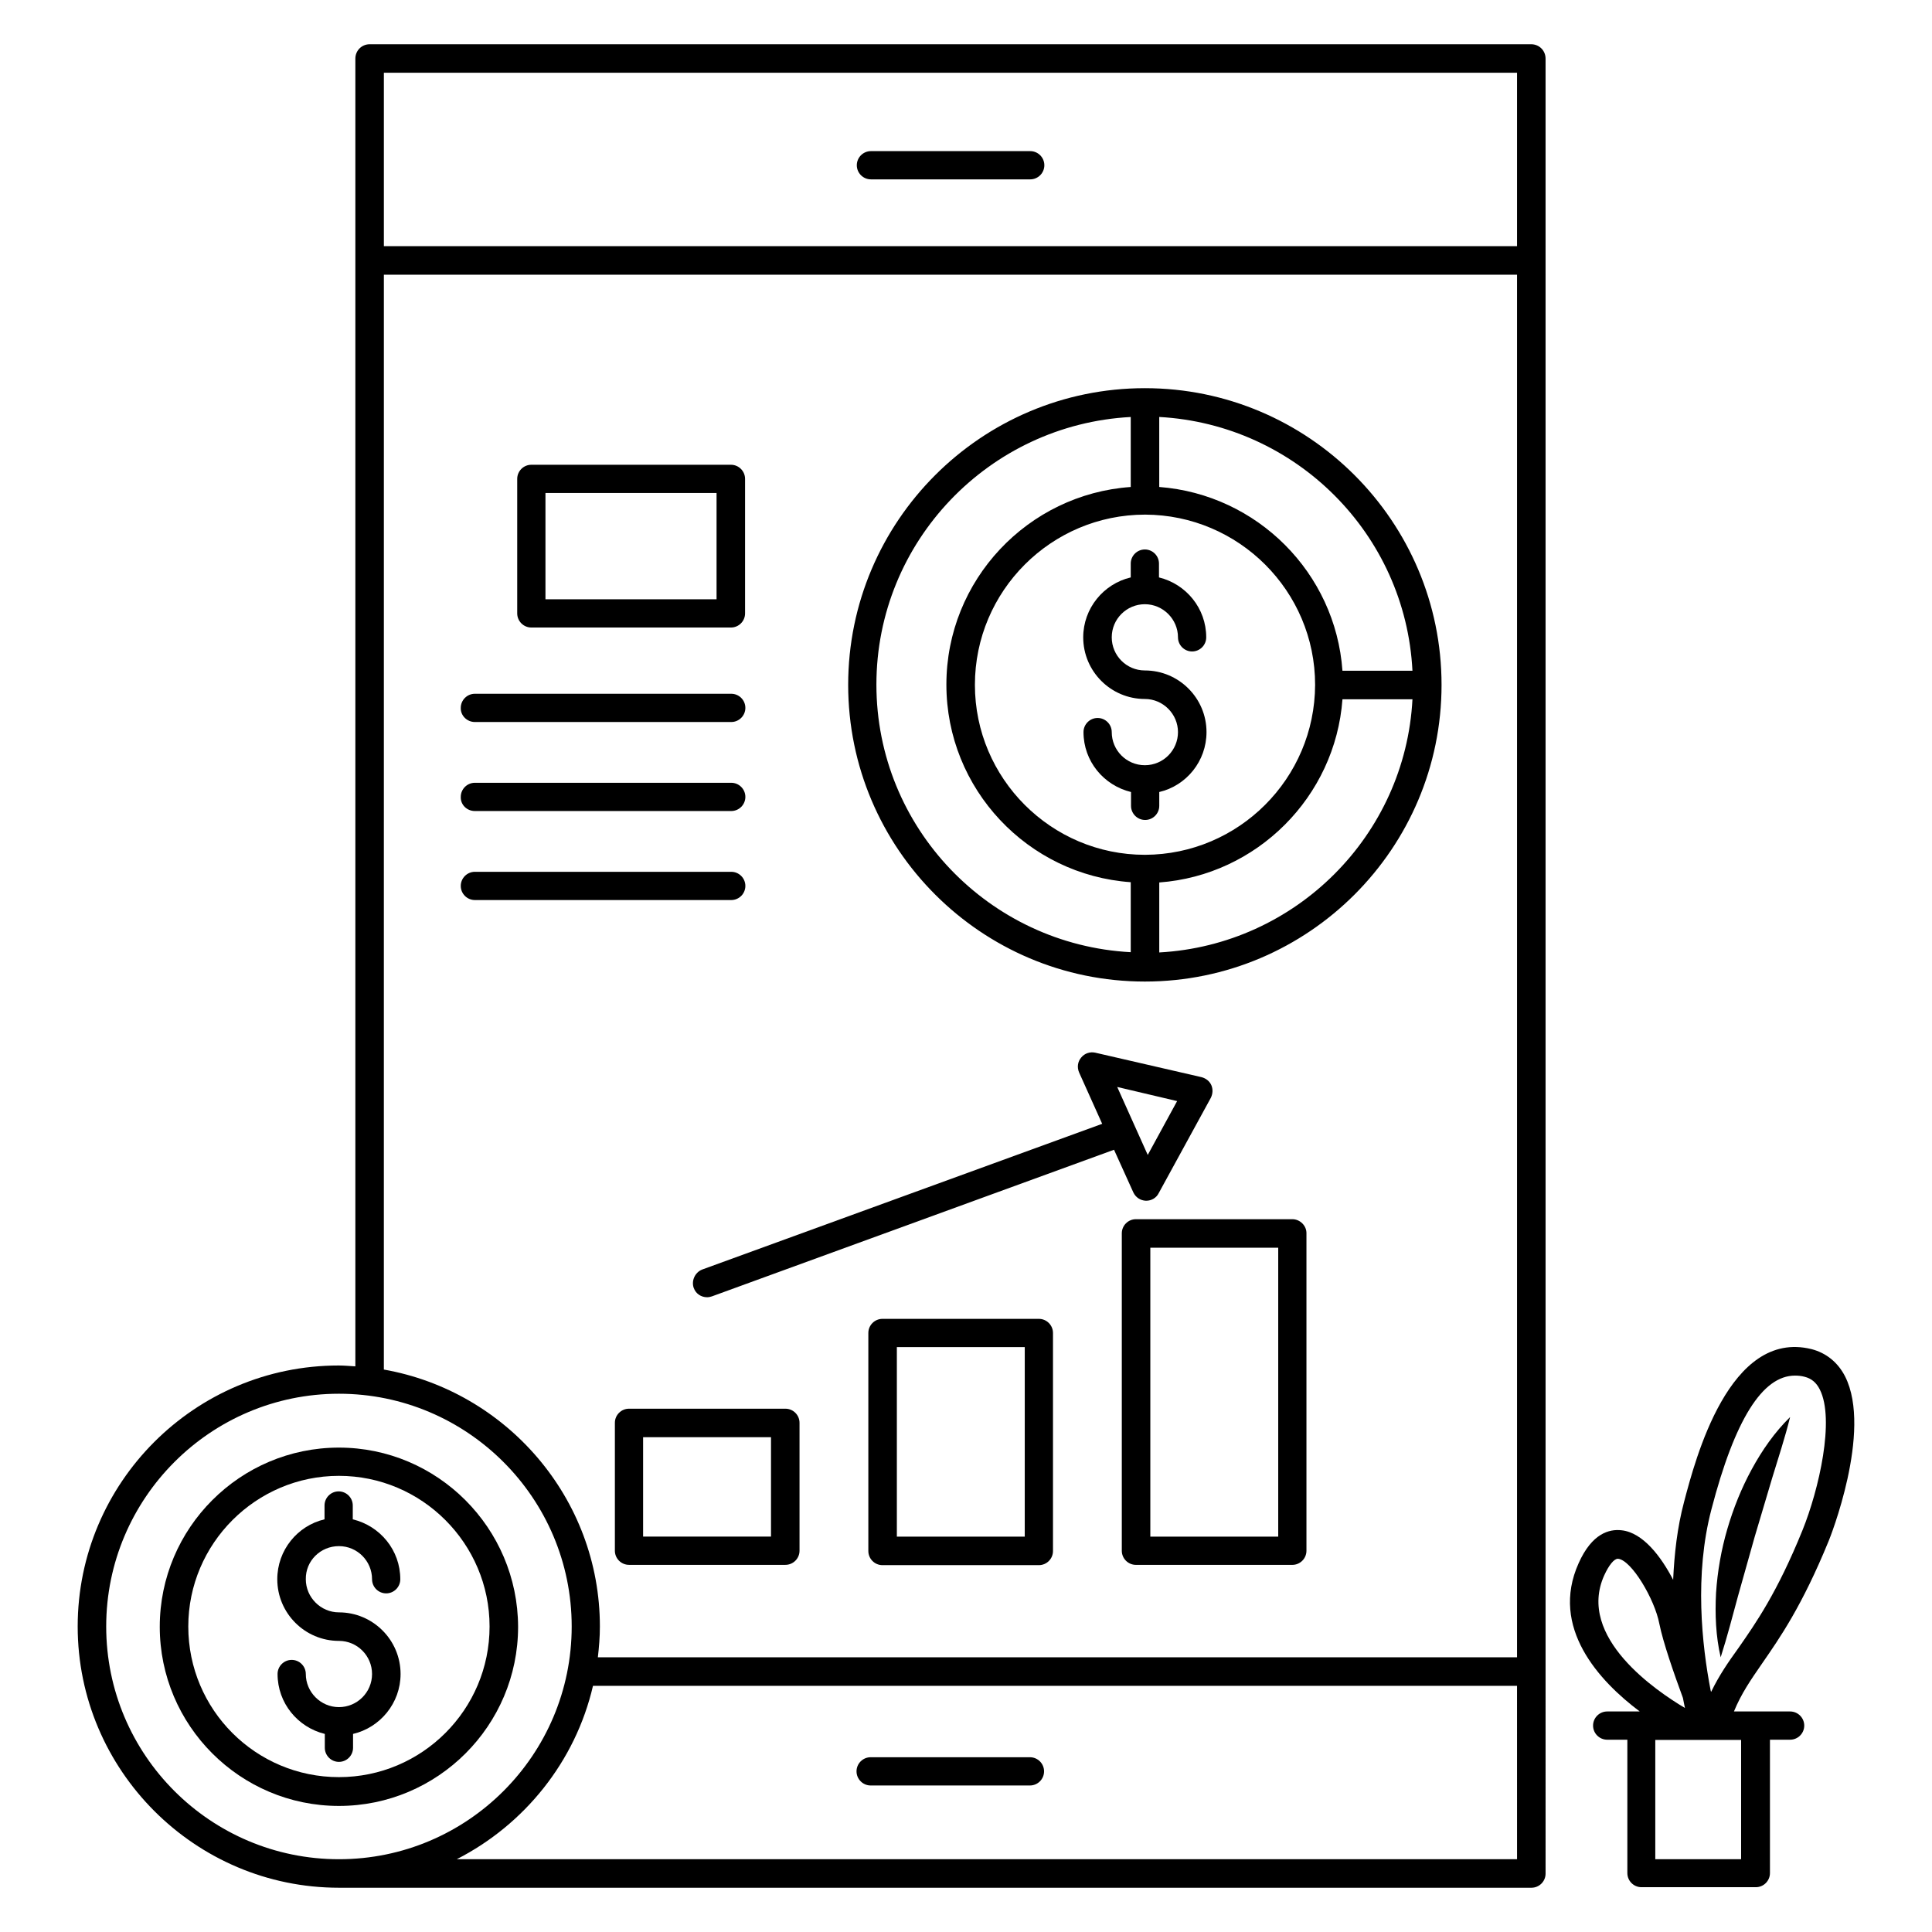 <?xml version="1.0" encoding="UTF-8"?>
<!-- Uploaded to: ICON Repo, www.svgrepo.com, Generator: ICON Repo Mixer Tools -->
<svg fill="#000000" width="800px" height="800px" version="1.1" viewBox="144 144 512 512" xmlns="http://www.w3.org/2000/svg">
 <g>
  <path d="m447.4 404.12c43.359 0 78.625-35.266 78.625-78.625s-35.266-78.625-78.625-78.625-78.625 35.266-78.625 78.625 35.266 78.625 78.625 78.625zm0.078-123.74c24.809 0.078 45.039 20.23 45.039 45.113-0.078 24.809-20.23 44.961-45.039 45.039h-0.078c-24.809 0-45.039-20.23-45.039-45.039 0-24.887 20.23-45.113 45.117-45.113zm3.738 116.03v-18.547c25.879-1.91 46.641-22.672 48.551-48.551h18.551c-1.91 36.105-30.918 65.113-67.102 67.098zm67.098-74.656h-18.551c-1.832-25.953-22.594-46.719-48.551-48.703v-18.551c36.188 1.988 65.27 30.996 67.102 67.254zm-74.656-67.25v18.551c-27.25 1.91-48.855 24.656-48.855 52.367s21.602 50.457 48.855 52.367v18.551c-37.48-1.984-67.402-32.977-67.402-70.914 0-37.945 29.922-68.938 67.402-70.922z"/>
  <path d="m553.59 159.54c0-2.137-1.68-3.816-3.82-3.816h-307.78c-2.137 0-3.816 1.68-3.816 3.816v346.56c-1.449-0.078-2.902-0.23-4.426-0.23-38.168 0-69.16 31.066-69.16 69.16s31.066 69.238 69.234 69.238h316.03c2.062 0 3.742-1.68 3.742-3.742zm-307.86 3.742h300.3v45.953h-300.3zm0 53.512h300.3v366.41h-243.59c0.305-2.672 0.535-5.344 0.535-8.168 0-34.047-24.809-62.367-57.25-68.09zm-73.586 358.24c0-33.969 27.633-61.68 61.68-61.68 33.969 0 61.68 27.633 61.68 61.68s-27.633 61.68-61.68 61.68c-34.047-0.004-61.68-27.637-61.68-61.68zm373.89 61.676h-280.99c17.938-9.16 31.449-25.879 36.105-45.953h244.88z"/>
  <path d="m417.02 184.05h-42.215c-2.062 0-3.742 1.68-3.742 3.742s1.68 3.742 3.742 3.742h42.215c2.062 0 3.742-1.68 3.742-3.742s-1.68-3.742-3.742-3.742z"/>
  <path d="m374.73 617.17h42.215c2.062 0 3.742-1.68 3.742-3.742s-1.68-3.742-3.742-3.742h-42.215c-2.062 0-3.742 1.68-3.742 3.742 0.004 2.062 1.684 3.742 3.742 3.742z"/>
  <path d="m233.82 527.63c-26.184 0-47.48 21.297-47.48 47.48s21.297 47.48 47.48 47.48 47.48-21.297 47.48-47.48c-0.074-26.184-21.371-47.48-47.48-47.48zm0 87.328c-22.059 0-39.922-17.863-39.922-39.922 0-21.984 17.938-39.922 39.922-39.922s39.922 17.938 39.922 39.922c0.004 22.059-17.938 39.922-39.922 39.922z"/>
  <path d="m284.81 310.3h52.898c2.062 0 3.742-1.68 3.742-3.742v-35.648c0-2.062-1.68-3.742-3.742-3.742h-52.898c-2.062 0-3.742 1.68-3.742 3.742v35.648c0.004 2.062 1.684 3.742 3.742 3.742zm3.742-35.648h45.344v28.168h-45.344z"/>
  <path d="m269.85 335.34h67.938c2.062 0 3.742-1.68 3.742-3.742s-1.68-3.742-3.742-3.742h-67.938c-2.062 0-3.742 1.68-3.742 3.742-0.074 1.984 1.605 3.742 3.742 3.742z"/>
  <path d="m269.85 358.93h67.938c2.062 0 3.742-1.68 3.742-3.742s-1.68-3.742-3.742-3.742h-67.938c-2.062 0-3.742 1.68-3.742 3.742-0.074 2.062 1.605 3.742 3.742 3.742z"/>
  <path d="m341.53 378.78c0-2.062-1.68-3.742-3.742-3.742h-67.938c-2.062 0-3.742 1.68-3.742 3.742s1.68 3.742 3.742 3.742h67.938c2.062 0 3.742-1.68 3.742-3.742z"/>
  <path d="m352.14 517.32h-41.449c-2.062 0-3.742 1.68-3.742 3.742v33.895c0 2.062 1.68 3.742 3.742 3.742h41.449c2.062 0 3.742-1.68 3.742-3.742v-33.895c0-2.062-1.68-3.742-3.742-3.742zm-3.816 33.895h-33.895v-26.336h33.895z"/>
  <path d="m419.31 493.51h-41.449c-2.062 0-3.742 1.68-3.742 3.742v57.785c0 2.062 1.68 3.742 3.742 3.742h41.449c2.062 0 3.742-1.68 3.742-3.742v-57.785c-0.004-2.062-1.684-3.742-3.742-3.742zm-3.742 57.711h-33.891v-50.227h33.895z"/>
  <path d="m486.48 467.1h-41.449c-2.062 0-3.742 1.68-3.742 3.742v84.121c0 2.062 1.68 3.742 3.742 3.742h41.449c2.062 0 3.742-1.68 3.742-3.742v-84.047c0.074-2.062-1.68-3.816-3.742-3.816zm-3.738 84.121h-33.895v-76.566h33.895z"/>
  <path d="m327.86 485.34c0.535 1.527 1.984 2.441 3.512 2.441 0.457 0 0.84-0.078 1.297-0.23l106.56-38.855 5.113 11.297c0.609 1.297 1.832 2.137 3.281 2.215h0.152c1.375 0 2.672-0.762 3.281-1.984l13.816-25.266c0.535-1.07 0.609-2.289 0.152-3.359-0.457-1.07-1.449-1.832-2.594-2.137l-28.168-6.488c-1.375-0.305-2.824 0.152-3.742 1.297-0.918 1.07-1.145 2.594-0.535 3.969l6.106 13.586-106.03 38.625c-1.902 0.77-2.894 2.984-2.207 4.891zm128.09-49.539-7.785 14.273-8.09-18.016z"/>
  <path d="m601.75 549.23c-1.602 5.496-2.594 11.145-2.977 16.871-0.305 5.723-0.074 11.523 1.223 17.098 1.754-5.496 3.129-10.84 4.582-16.184l4.426-15.727 4.656-15.648c1.602-5.266 3.359-10.535 4.734-16.105-4.121 4.047-7.406 8.777-10.152 13.816-2.75 5.039-4.887 10.383-6.492 15.879z"/>
  <path d="m628.62 552.36c0.152-0.305 11.68-29.082 4.352-43.586-1.91-3.742-5.039-6.258-8.93-7.25-21.754-5.344-30.762 29.16-33.738 40.457-1.832 6.871-2.594 13.895-2.902 20.688-3.207-6.184-8.016-12.52-13.664-13.129-3.281-0.383-7.863 0.84-11.375 8.703-7.711 17.098 5.496 31.297 16.184 39.312h-8.625c-2.062 0-3.742 1.68-3.742 3.742s1.68 3.742 3.742 3.742h5.344v35.344c0 2.062 1.68 3.742 3.742 3.742h30.305c2.062 0 3.742-1.68 3.742-3.742v-35.344h5.344c2.062 0 3.742-1.68 3.742-3.742s-1.68-3.742-3.742-3.742h-9.082-0.078-5.727c1.984-4.809 4.426-8.32 7.481-12.746 4.652-6.727 10.531-15.121 17.629-32.449zm-59.465 9.082c1.223-2.672 2.594-4.352 3.586-4.352h0.078c3.586 0.383 9.695 10.762 10.914 17.176 0.992 4.961 3.894 13.281 6.258 19.695 0.152 0.918 0.383 1.832 0.535 2.672-7.324-4.352-28.852-18.703-21.371-35.191zm36.258 75.266h-22.746v-31.602h22.746zm-7.938-44.348c-0.078-0.152-0.152-0.305-0.152-0.457-2.289-11.91-4.352-30.535 0.23-47.938 6.184-23.738 13.512-35.418 22.137-35.418 0.84 0 1.68 0.078 2.519 0.305 1.832 0.457 3.129 1.527 4.047 3.359 4.047 7.938-0.23 26.566-4.582 37.328-6.719 16.566-12.367 24.578-16.871 31.066-2.746 3.812-5.191 7.324-7.328 11.754z"/>
  <path d="m233.82 553.74c4.887 0 8.777 3.969 8.777 8.777 0 2.062 1.68 3.742 3.742 3.742s3.742-1.68 3.742-3.742c0-7.711-5.344-14.121-12.594-15.879v-3.664c0-2.062-1.68-3.742-3.742-3.742s-3.742 1.68-3.742 3.742v3.664c-7.176 1.68-12.52 8.168-12.52 15.879 0 9.008 7.328 16.336 16.336 16.336 4.887 0 8.777 3.969 8.777 8.777 0 4.887-3.969 8.777-8.777 8.777s-8.777-3.969-8.777-8.777c0-2.062-1.68-3.742-3.742-3.742s-3.742 1.68-3.742 3.742c0 7.711 5.344 14.121 12.52 15.879v3.664c0 2.062 1.68 3.742 3.742 3.742s3.742-1.68 3.742-3.742v-3.664c7.176-1.68 12.594-8.168 12.594-15.879 0-9.008-7.328-16.336-16.336-16.336-4.809 0-8.777-3.969-8.777-8.777-0.078-4.887 3.894-8.777 8.777-8.777z"/>
  <path d="m447.4 346.79c-4.887 0-8.777-3.969-8.777-8.777 0-2.062-1.68-3.742-3.742-3.742s-3.742 1.68-3.742 3.742c0 7.711 5.344 14.121 12.594 15.879v3.664c0 2.062 1.68 3.742 3.742 3.742s3.742-1.68 3.742-3.742v-3.664c7.176-1.68 12.52-8.168 12.52-15.879 0-9.008-7.328-16.336-16.336-16.336-4.887 0-8.777-3.969-8.777-8.777 0-4.887 3.969-8.777 8.777-8.777s8.777 3.969 8.777 8.777c0 2.062 1.68 3.742 3.742 3.742s3.742-1.68 3.742-3.742c0-7.711-5.344-14.121-12.52-15.879v-3.664c0-2.062-1.68-3.742-3.742-3.742s-3.742 1.68-3.742 3.742v3.664c-7.176 1.68-12.594 8.168-12.594 15.879 0 9.008 7.328 16.336 16.336 16.336 4.809 0 8.777 3.969 8.777 8.777s-3.891 8.777-8.777 8.777z"/>
 </g>
</svg>